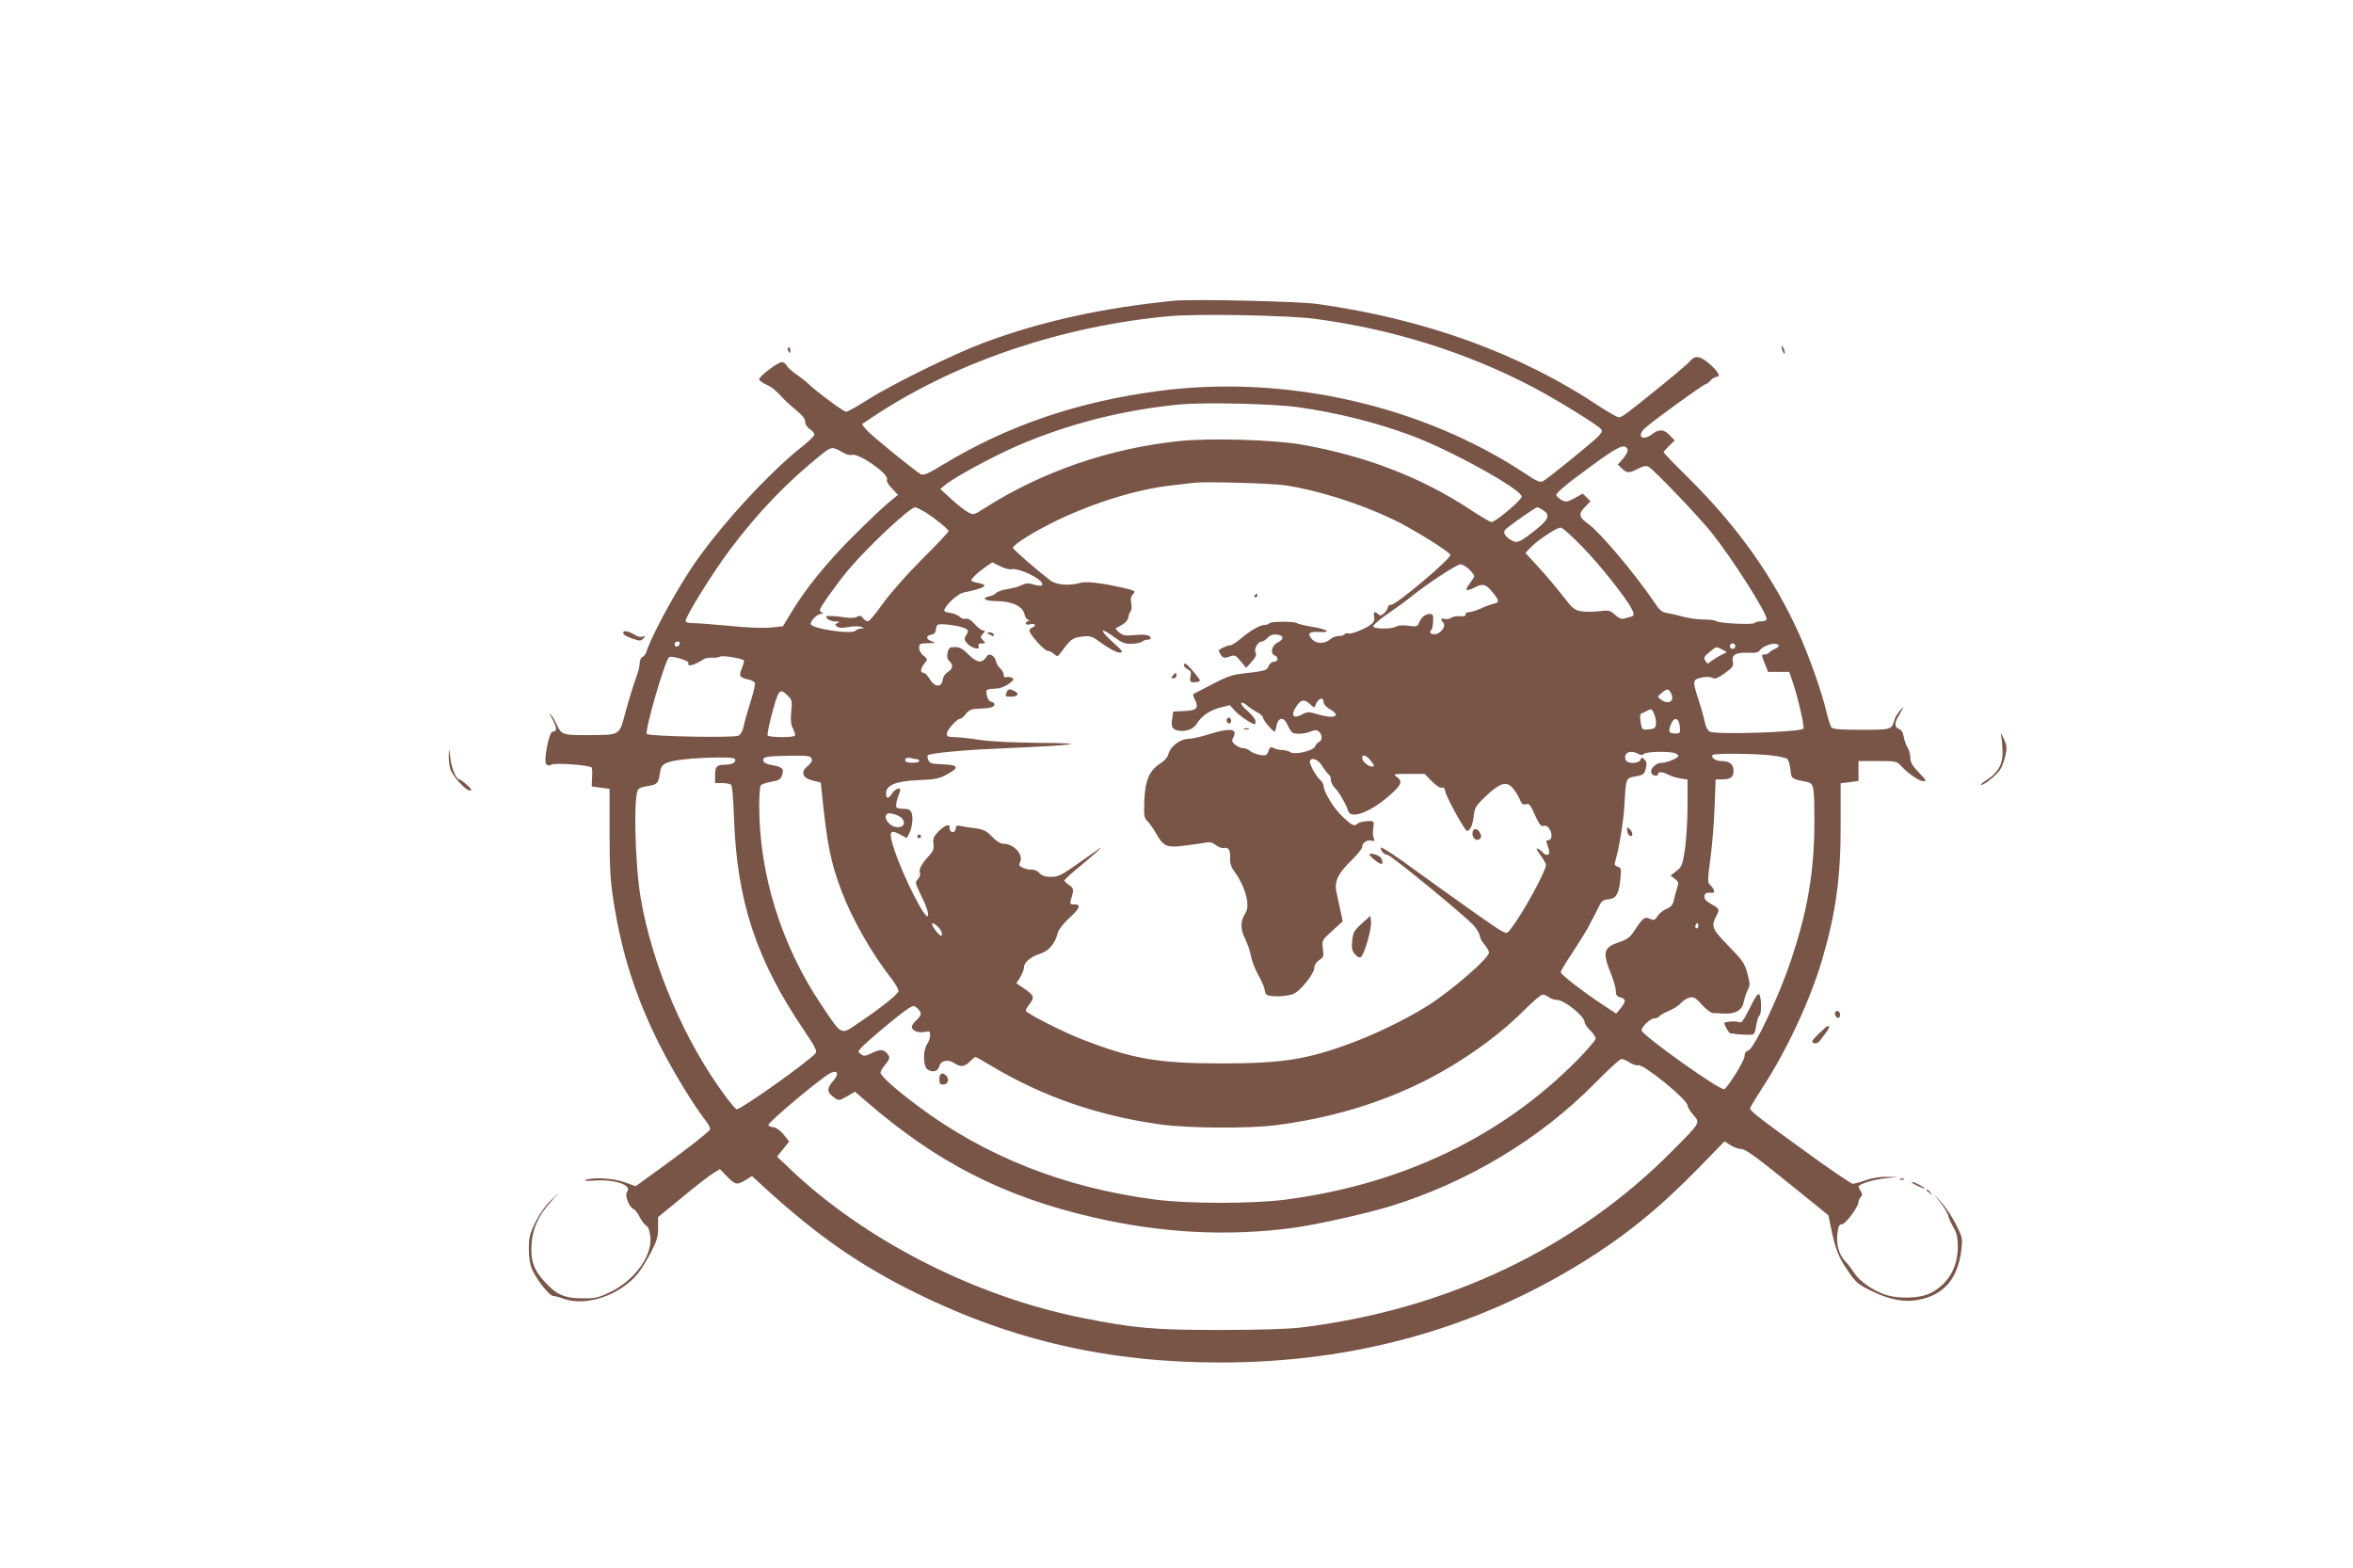 <?xml version="1.0" standalone="no"?>
<!DOCTYPE svg PUBLIC "-//W3C//DTD SVG 20010904//EN"
 "http://www.w3.org/TR/2001/REC-SVG-20010904/DTD/svg10.dtd">
<svg version="1.0" xmlns="http://www.w3.org/2000/svg"
 width="1280pt" height="853pt" viewBox="0 0 1280 853"
 preserveAspectRatio="xMidYMid meet">
<g transform="translate(0,853) scale(0.1,-0.1)"
fill="#795548" stroke="none">
<path d="M6385 6894 c-388 -39 -718 -111 -1035 -229 -158 -59 -493 -223 -629
-309 -57 -36 -110 -66 -118 -66 -14 0 -165 112 -209 155 -11 11 -39 33 -63 49
-23 16 -47 38 -52 48 -5 10 -17 18 -26 18 -21 0 -123 -77 -123 -93 0 -7 17
-20 38 -29 34 -16 46 -26 100 -83 10 -11 40 -37 65 -58 32 -26 47 -46 47 -61
0 -14 10 -30 25 -40 14 -9 25 -22 25 -30 0 -7 -28 -35 -62 -62 -187 -146 -468
-454 -610 -669 -97 -148 -217 -371 -242 -452 -4 -11 -13 -24 -21 -27 -8 -3
-15 -18 -15 -33 0 -15 -9 -53 -21 -83 -11 -30 -36 -109 -54 -175 -38 -140 -26
-132 -200 -134 -141 -1 -151 2 -174 53 -10 22 -26 50 -36 61 -9 11 -4 -1 10
-27 26 -47 26 -68 1 -68 -19 0 -50 -158 -35 -176 8 -10 16 -11 30 -3 19 10
205 -3 217 -16 3 -3 5 -27 3 -54 l-2 -49 48 -7 49 -6 0 -237 c0 -193 4 -263
22 -377 45 -285 119 -516 248 -775 75 -148 182 -325 256 -421 15 -19 24 -39
20 -44 -13 -18 -104 -90 -255 -200 l-149 -108 -61 22 c-63 22 -171 28 -212 12
-11 -5 12 -6 52 -3 111 7 204 -26 174 -62 -14 -16 11 -84 35 -93 8 -3 24 -23
34 -44 11 -21 27 -42 36 -47 11 -6 18 -27 22 -61 10 -106 -89 -240 -225 -303
-57 -27 -78 -32 -142 -31 -99 0 -143 19 -208 90 -61 67 -78 116 -71 211 6 81
39 152 106 226 l46 51 -47 -45 c-29 -27 -62 -74 -84 -118 -31 -63 -36 -82 -36
-145 0 -46 6 -86 17 -111 23 -55 95 -146 115 -146 9 0 34 -7 56 -15 123 -44
307 18 405 137 15 18 46 68 69 111 34 66 41 88 41 137 l0 59 134 110 c73 61
149 119 168 130 l34 21 39 -40 c45 -46 55 -48 102 -19 l34 21 75 -69 c284
-258 511 -416 819 -568 527 -259 1051 -378 1660 -377 723 1 1382 184 1967 547
233 145 416 294 626 509 l143 147 33 -21 c18 -11 42 -20 53 -20 28 0 75 -34
290 -208 l189 -153 13 -62 c25 -122 41 -163 91 -237 47 -68 57 -77 129 -112
98 -49 182 -64 258 -49 138 27 213 115 232 269 8 65 7 69 -29 142 -21 41 -57
95 -80 120 l-42 45 36 -45 c20 -24 39 -56 43 -70 3 -14 16 -43 29 -66 19 -32
24 -55 24 -110 -1 -110 -52 -198 -145 -247 -62 -32 -183 -35 -258 -7 -69 26
-134 73 -164 120 -12 19 -31 44 -42 55 -36 36 -53 94 -46 152 5 42 10 53 25
53 19 0 90 95 90 121 0 8 6 21 12 27 10 10 10 17 0 32 -6 11 -12 22 -12 25 0
13 80 38 145 45 l70 7 -60 1 c-36 1 -82 -6 -115 -18 -30 -11 -62 -19 -71 -20
-8 0 -128 81 -265 181 -250 181 -294 216 -294 230 0 4 32 57 70 116 131 201
259 476 324 698 73 251 100 447 99 732 l0 222 49 6 48 7 0 54 0 54 103 0 c99
0 105 -1 128 -26 38 -42 100 -84 123 -84 17 0 13 8 -26 48 -35 36 -46 55 -46
80 0 19 -7 43 -15 55 -8 12 -17 39 -21 59 -4 24 -14 39 -26 43 -23 7 -25 30
-7 61 38 66 39 69 13 39 -14 -16 -29 -41 -32 -55 -13 -49 -17 -50 -179 -50
-110 0 -155 3 -162 13 -6 6 -18 46 -28 87 -25 106 -89 286 -144 412 -141 316
-337 592 -610 862 -72 71 -131 132 -131 136 0 3 14 19 30 35 l30 29 -27 28
c-31 33 -58 35 -93 8 -56 -44 -92 -12 -38 34 52 46 316 236 326 236 5 0 17 9
27 20 10 11 24 20 32 20 24 0 13 24 -28 62 -56 51 -85 58 -113 26 -11 -14 -82
-74 -156 -134 -195 -158 -216 -174 -234 -174 -8 0 -55 26 -103 58 -434 289
-946 475 -1533 558 -110 15 -679 28 -785 18z m765 -98 c419 -55 824 -181 1185
-370 126 -66 354 -206 374 -230 10 -11 5 -20 -21 -46 -43 -41 -271 -226 -295
-238 -14 -8 -34 0 -93 40 -564 373 -1304 541 -1990 452 -440 -57 -825 -187
-1174 -398 -89 -54 -112 -64 -128 -55 -29 16 -259 202 -292 238 -16 17 -28 33
-25 35 2 2 42 28 89 59 443 286 1006 474 1580 527 149 14 645 5 790 -14z m-90
-481 c207 -29 415 -80 609 -151 211 -77 601 -291 609 -335 3 -16 -142 -139
-165 -139 -7 0 -61 32 -120 71 -260 171 -564 289 -910 350 -150 27 -499 37
-665 20 -384 -40 -752 -167 -1066 -368 -55 -35 -56 -36 -87 -19 -17 9 -58 41
-90 71 l-60 55 27 22 c48 41 260 155 388 211 279 121 578 197 890 227 133 12
502 4 640 -15z m1794 -231 c3 -8 -8 -29 -24 -48 l-29 -33 22 -22 c29 -26 38
-26 88 -1 28 15 44 18 57 11 29 -16 274 -272 344 -360 112 -141 298 -433 298
-468 0 -8 -12 -13 -29 -13 -17 0 -32 -4 -36 -9 -6 -11 -196 -2 -209 10 -6 5
-37 9 -70 9 -32 0 -82 7 -110 15 -28 8 -67 17 -86 20 -30 4 -42 15 -74 63
-101 150 -292 376 -356 422 -51 36 -55 54 -19 91 l31 32 -21 21 -21 21 -44
-25 c-40 -21 -48 -22 -70 -11 -14 8 -27 20 -30 27 -3 8 37 45 107 97 228 171
266 191 281 151z m-4268 -16 c17 -10 38 -16 47 -13 34 14 204 -103 192 -133
-3 -10 6 -28 27 -49 l33 -35 -50 -41 c-27 -22 -116 -106 -196 -186 -145 -145
-261 -289 -339 -420 l-41 -68 -67 -7 c-38 -4 -134 0 -222 9 -85 8 -174 15
-197 15 -29 0 -43 4 -43 13 0 25 151 268 241 387 151 201 309 366 492 513 60
49 64 49 123 15z m2404 -178 c176 -26 405 -98 587 -185 106 -50 313 -179 313
-194 0 -23 -294 -271 -322 -271 -10 0 -18 -6 -18 -13 0 -8 -9 -22 -20 -32 -16
-14 -23 -16 -32 -7 -19 19 -29 14 -23 -11 4 -15 0 -29 -12 -40 -27 -24 -112
-59 -128 -53 -8 3 -17 1 -20 -4 -4 -6 -18 -10 -32 -10 -15 0 -34 -7 -43 -15
-30 -27 -75 -30 -100 -5 -32 32 -21 46 36 42 74 -5 43 16 -42 29 -38 6 -73 15
-79 19 -14 11 -144 10 -150 -1 -4 -5 -16 -9 -27 -9 -24 0 -78 -31 -132 -77
-22 -18 -45 -33 -52 -33 -18 0 -64 -22 -64 -30 0 -3 6 -14 13 -25 12 -15 19
-16 45 -7 30 10 33 9 61 -25 l30 -36 30 33 c22 25 28 38 21 50 -10 19 13 60
34 60 7 0 21 9 31 20 13 14 29 20 49 18 40 -4 44 -24 7 -43 -34 -17 -43 -61
-16 -71 22 -9 18 -34 -5 -34 -12 0 -24 -10 -29 -24 -10 -24 -17 -26 -155 -42
-49 -6 -82 -19 -186 -74 -30 -16 -59 -31 -65 -33 -6 -2 -5 -13 3 -29 26 -48
14 -63 -54 -66 l-62 -3 -5 -35 c-8 -46 -1 -62 31 -68 40 -9 84 7 102 36 24 42
71 74 128 89 l52 13 28 -31 c23 -26 93 -73 108 -73 2 0 4 8 4 17 0 10 -19 34
-42 54 -24 20 -40 40 -35 45 4 4 17 -2 30 -13 12 -11 37 -28 55 -37 17 -9 32
-22 32 -29 1 -15 58 -83 65 -76 2 3 6 14 8 25 8 53 41 59 61 10 8 -18 20 -37
26 -41 18 -11 68 -8 101 6 23 9 32 9 44 -1 19 -16 19 -49 0 -56 -8 -3 -17 -14
-20 -23 -8 -25 -109 -49 -136 -33 -10 7 -30 12 -45 12 -14 0 -34 5 -45 10 -16
9 -21 7 -29 -16 -9 -24 -14 -26 -46 -21 -20 4 -44 13 -54 22 -9 8 -26 15 -37
15 -12 0 -31 8 -43 18 -19 16 -21 22 -11 40 26 49 -17 54 -135 17 -43 -14 -95
-25 -114 -25 -42 -1 -94 -42 -104 -82 -4 -17 -21 -37 -45 -52 -58 -37 -82 -91
-86 -202 -3 -81 -1 -94 15 -109 11 -10 33 -41 49 -69 40 -71 58 -79 156 -66
44 5 94 13 112 16 24 5 39 1 58 -14 14 -11 34 -18 44 -15 24 6 35 -12 33 -57
-2 -25 5 -47 23 -71 59 -81 87 -184 61 -224 -29 -44 -30 -88 -3 -141 13 -27
28 -69 32 -94 4 -25 22 -72 41 -106 19 -33 34 -70 34 -81 0 -12 7 -24 16 -27
30 -11 115 -6 144 9 40 20 110 111 110 141 0 14 10 30 26 41 24 15 26 21 20
62 -5 46 -5 46 51 97 l57 52 -11 53 c-7 30 -16 76 -22 102 -14 62 6 104 84
180 30 29 55 61 55 69 0 23 27 41 51 35 16 -4 19 -2 13 11 -7 17 -7 26 -2 72
3 23 0 25 -36 23 -22 -2 -44 -7 -50 -13 -18 -18 -32 -11 -83 38 -49 46 -103
135 -103 168 0 8 -9 23 -19 32 -24 21 -62 92 -55 104 13 20 45 6 68 -31 14
-22 30 -42 36 -46 5 -3 10 -16 10 -29 0 -12 10 -32 23 -44 21 -20 60 -88 71
-124 14 -45 115 -9 217 78 73 62 82 83 47 108 -21 15 -17 16 65 16 l87 0 39
-40 c24 -24 45 -38 54 -35 10 4 16 -3 20 -23 7 -33 106 -212 117 -212 17 0 31
31 37 80 5 47 11 57 65 108 75 72 112 84 145 47 13 -14 31 -41 39 -61 12 -28
19 -34 35 -29 17 6 24 -3 49 -59 23 -51 34 -64 46 -59 21 8 44 -21 44 -54 0
-14 -6 -23 -16 -23 -11 0 -14 -5 -10 -16 17 -45 18 -64 3 -64 -9 0 -19 4 -22
10 -3 5 -15 15 -26 21 -16 8 -14 1 10 -32 17 -23 31 -47 31 -54 0 -32 -122
-257 -187 -342 -24 -33 -24 -33 -56 -17 -29 15 -225 154 -542 383 -60 43 -112
75 -113 70 -5 -14 18 -39 35 -39 18 0 433 -340 473 -388 16 -20 30 -44 30 -54
0 -9 11 -30 25 -46 14 -17 25 -36 25 -44 0 -29 -194 -199 -324 -283 -100 -65
-270 -150 -396 -198 -258 -99 -393 -122 -735 -122 -344 0 -482 24 -754 129
-111 43 -311 145 -311 158 0 6 9 21 20 35 29 37 25 48 -25 83 l-46 31 21 33
c11 19 20 42 20 53 0 28 38 59 89 75 46 14 81 55 95 113 4 17 31 51 62 80 60
55 67 75 28 75 -23 0 -25 3 -19 23 18 59 17 65 -9 82 -14 10 -26 21 -26 25 0
4 39 41 88 80 48 40 94 80 102 89 18 18 27 24 -116 -77 -89 -63 -107 -72 -146
-72 -33 0 -50 6 -63 20 -11 12 -28 20 -39 19 -12 -1 -34 3 -49 9 -22 10 -26
15 -19 29 23 41 -31 103 -90 103 -15 0 -39 15 -62 39 -31 32 -47 39 -89 45
-29 3 -64 9 -79 12 -21 5 -28 3 -28 -9 0 -22 -20 -32 -30 -16 -5 7 -6 17 -4
21 3 4 -3 8 -12 8 -9 0 -31 -15 -49 -33 -26 -27 -31 -39 -27 -67 3 -28 -2 -41
-23 -64 -41 -44 -58 -75 -51 -92 4 -10 -1 -25 -10 -36 -16 -17 -16 -21 8 -71
37 -75 51 -114 46 -129 -11 -31 -134 212 -183 360 -32 98 -26 113 30 83 l38
-20 12 23 c17 33 24 87 14 114 -7 17 -16 22 -43 22 -19 0 -37 4 -40 9 -5 8 3
45 19 84 11 27 -22 21 -41 -8 -21 -32 -34 -32 -34 -1 0 45 54 67 176 72 92 4
114 8 155 31 70 38 64 52 -22 55 -64 3 -73 5 -80 26 -6 16 -5 24 4 26 44 13
216 28 422 36 391 17 454 27 180 29 -144 1 -266 7 -325 16 -52 8 -114 15 -137
15 -34 0 -43 4 -43 18 0 19 55 82 73 82 6 0 21 12 32 27 18 22 30 27 77 28 56
2 78 9 78 24 0 5 -8 11 -19 14 -11 3 -20 16 -23 36 -5 33 -6 32 60 36 16 1 43
13 61 26 26 19 29 24 16 32 -9 5 -23 6 -31 3 -9 -3 -14 1 -14 13 0 10 -9 26
-19 35 -11 10 -21 27 -23 39 -2 11 -11 25 -21 31 -15 9 -22 7 -34 -11 -22 -33
-50 -28 -95 17 -31 31 -48 40 -73 40 -29 0 -34 -4 -40 -30 -5 -21 -2 -35 9
-46 23 -22 20 -41 -8 -60 -14 -8 -26 -27 -28 -42 -5 -43 -43 -42 -69 2 -12 20
-27 36 -35 36 -20 0 -17 24 5 51 18 23 18 23 -5 42 -14 10 -24 29 -24 43 0 22
4 24 48 25 44 1 45 1 19 11 -32 11 -31 31 1 36 14 2 22 12 24 30 3 24 7 27 38
26 50 -2 113 -15 128 -27 10 -8 10 -14 -2 -32 -12 -19 -12 -24 3 -42 21 -28
74 -43 65 -19 -5 12 0 16 17 16 22 0 22 1 6 17 -15 16 -15 18 0 35 13 14 13
18 2 18 -8 0 -28 15 -46 34 -21 24 -37 33 -50 30 -11 -3 -25 2 -32 10 -8 9
-31 19 -52 22 -32 5 -37 9 -29 23 16 32 74 82 100 87 110 23 141 39 93 50 -57
12 -58 13 -33 39 12 13 40 36 60 50 l38 26 42 -21 c24 -12 51 -19 62 -17 38
10 168 -52 168 -81 0 -12 -15 -11 -71 4 -9 2 -28 -2 -44 -10 -15 -8 -49 -17
-76 -21 -26 -4 -53 -13 -59 -20 -6 -8 -25 -17 -42 -20 -42 -10 -17 -25 42 -25
86 0 147 -30 154 -75 1 -9 9 -21 17 -26 10 -6 10 -9 2 -9 -7 0 -13 -5 -13 -11
0 -7 10 -9 25 -5 27 7 35 -8 10 -18 -8 -3 -15 -11 -15 -17 0 -19 81 -109 98
-109 8 0 24 -8 35 -17 19 -17 20 -17 41 11 50 69 60 76 112 83 49 5 54 3 114
-41 38 -27 75 -46 90 -46 23 1 19 7 -40 60 -73 67 -65 80 13 23 42 -31 58 -37
96 -35 24 1 49 6 55 12 5 5 18 10 28 10 10 0 18 4 18 9 0 16 -34 22 -92 16
-45 -4 -60 -2 -79 14 -13 11 -22 21 -19 23 3 1 19 11 35 20 17 9 32 27 33 40
2 13 8 28 13 34 5 6 6 25 3 43 -5 22 -2 37 10 49 15 17 12 19 -62 36 -115 26
-193 34 -227 25 -57 -17 -130 -11 -161 13 -74 57 -204 170 -204 178 0 17 123
93 244 151 207 98 432 167 616 188 52 6 111 13 130 15 61 7 412 -3 490 -14z
m-1957 -146 c55 -35 127 -93 127 -104 0 -4 -66 -75 -148 -156 -87 -88 -174
-187 -212 -241 -36 -51 -71 -93 -79 -93 -7 0 -20 8 -27 18 -10 13 -17 15 -31
7 -11 -7 -36 -8 -63 -4 -25 4 -60 8 -79 8 -29 1 -32 -1 -21 -14 7 -8 27 -15
44 -16 23 0 27 -2 13 -8 -16 -6 -17 -9 -4 -19 10 -9 28 -9 62 -3 27 5 58 5 69
1 21 -9 21 -9 1 -9 -12 -1 -26 -6 -32 -12 -22 -22 -243 12 -243 37 0 19 36 54
58 55 10 0 12 3 5 6 -7 2 -13 9 -13 14 0 15 88 138 155 219 108 128 334 340
363 340 7 0 31 -12 55 -26z m3362 10 c39 -25 30 -49 -36 -102 -89 -72 -105
-79 -136 -62 -41 24 -51 47 -28 65 53 42 159 115 167 115 5 0 20 -7 33 -16z
m214 -200 c98 -101 235 -274 267 -336 16 -30 14 -40 -9 -44 -7 -2 -21 -6 -32
-9 -14 -4 -30 2 -49 20 -27 25 -33 26 -87 20 -32 -4 -77 -4 -99 0 -36 6 -47
16 -100 85 -33 43 -92 113 -131 155 l-71 77 29 30 c36 39 141 108 163 108 10
0 63 -48 119 -106z m-616 -122 c15 -15 27 -32 27 -36 0 -4 -12 -23 -26 -42
-29 -38 -19 -44 30 -19 43 22 58 18 94 -25 39 -47 40 -58 5 -65 -16 -4 -46
-15 -69 -26 -23 -10 -51 -19 -63 -19 -11 0 -20 -6 -18 -12 1 -9 -9 -12 -32
-10 -18 1 -40 -3 -47 -9 -8 -6 -23 -9 -34 -6 -22 6 -26 -3 -9 -20 18 -18 -15
-63 -46 -63 -25 0 -32 10 -18 24 4 4 8 25 9 46 2 35 -1 40 -20 40 -24 0 -48
-22 -59 -53 -6 -15 -14 -17 -57 -11 -29 4 -55 2 -62 -3 -21 -17 -128 -16 -128
0 0 8 39 41 86 73 47 32 100 71 118 86 76 63 250 178 270 178 12 0 34 -13 49
-28z m-4295 -404 c-6 -18 -28 -21 -28 -4 0 9 7 16 16 16 9 0 14 -5 12 -12z
m5742 -13 c0 -8 -7 -15 -15 -15 -8 0 -15 7 -15 15 0 8 7 15 15 15 8 0 15 -7
15 -15z m235 5 c3 -6 -5 -14 -18 -19 -14 -6 -28 -15 -32 -20 -3 -6 -15 -11
-25 -11 -19 0 -19 -1 -1 -47 l19 -48 57 0 58 0 14 -40 c31 -87 71 -260 63
-269 -19 -19 -477 -34 -509 -16 -10 5 -22 26 -26 47 -4 21 -20 80 -37 132 -33
103 -32 105 29 117 17 3 39 2 49 -4 13 -7 28 -2 67 26 43 31 48 38 43 63 -7
37 18 51 86 48 39 -2 53 1 63 15 20 27 88 45 100 26z m-306 -24 l25 -14 -35
-17 c-19 -10 -42 -25 -52 -33 -16 -14 -19 -14 -27 -2 -14 22 -13 26 21 54 35
30 36 30 68 12z m-5322 -59 c2 -3 -3 -22 -12 -43 -17 -42 -12 -50 38 -61 16
-3 31 -12 34 -19 2 -7 -9 -54 -25 -106 -17 -51 -33 -110 -37 -131 -5 -23 -15
-42 -28 -49 -24 -13 -485 -4 -498 9 -14 14 99 404 121 418 15 9 110 -19 105
-32 -8 -23 30 -13 85 22 8 5 28 8 45 7 16 -1 36 2 43 6 12 8 117 -9 129 -21z
m5043 -178 c23 -43 -15 -66 -56 -34 -19 15 -19 15 5 35 29 25 38 25 51 -1z
m-4804 -14 c23 -23 24 -30 18 -87 -4 -47 -2 -70 10 -92 8 -16 13 -33 10 -38
-7 -11 -141 -10 -148 1 -3 4 6 50 19 102 40 151 46 159 91 114z m2914 -34 c0
-11 15 -28 36 -40 64 -38 21 -53 -71 -26 -46 14 -53 14 -82 -2 -48 -25 -63 -6
-33 41 25 41 44 45 77 15 22 -21 23 -21 30 -3 12 35 43 46 43 15z m1808 -120
c-3 -22 -8 -26 -40 -29 -35 -3 -36 -2 -43 40 -4 23 -4 44 1 45 5 2 20 9 34 16
23 13 26 12 38 -16 7 -16 12 -41 10 -56z m130 -14 c3 -35 2 -37 -27 -37 -34 0
-38 13 -19 55 17 38 42 28 46 -18z m-226 -148 c14 -8 23 -8 31 0 12 12 127 15
165 5 12 -4 22 -11 22 -16 0 -12 -63 -38 -93 -38 -29 0 -62 -33 -54 -55 7 -17
37 -21 37 -5 0 14 24 12 57 -5 15 -8 45 -17 66 -20 l37 -6 0 -142 c0 -78 -7
-184 -14 -236 -13 -87 -17 -96 -46 -119 l-32 -25 23 -18 c21 -16 22 -21 12
-51 -6 -18 -14 -48 -18 -66 -5 -24 -15 -36 -39 -46 -17 -7 -40 -25 -49 -39
-15 -24 -20 -25 -43 -15 -28 13 -36 7 -89 -74 -18 -26 -37 -40 -73 -52 -91
-30 -97 -54 -46 -180 13 -33 24 -72 24 -88 0 -21 6 -29 25 -34 31 -8 31 -21 1
-59 l-24 -29 -73 48 c-109 72 -229 165 -229 177 0 6 27 52 61 102 33 50 71
111 85 136 13 25 28 53 32 61 5 8 17 33 28 55 16 34 24 40 54 43 43 4 57 30
65 114 5 51 4 57 -15 63 -15 5 -19 12 -14 27 19 61 45 215 50 298 9 160 7 157
61 166 42 8 48 12 56 43 6 26 5 38 -7 49 -14 14 -16 14 -22 -1 -8 -22 -72 -23
-80 -2 -15 39 23 58 68 34z m721 -8 c43 -5 84 -14 90 -20 6 -6 14 -32 17 -58
5 -50 4 -50 91 -67 36 -8 39 -24 39 -211 0 -272 -35 -482 -126 -755 -64 -195
-201 -485 -234 -495 -13 -4 -20 -15 -20 -31 0 -23 -87 -165 -110 -179 -19 -12
-450 295 -450 320 0 20 48 65 69 65 11 0 23 5 27 11 3 6 27 19 53 30 25 11 55
30 66 43 11 13 32 26 46 29 22 6 33 -1 67 -38 22 -25 49 -45 59 -46 10 0 36
-1 58 -3 65 -3 101 17 110 61 4 20 14 51 22 67 14 26 13 35 -1 90 -15 55 -26
71 -101 148 -90 91 -98 109 -70 162 21 40 20 42 -25 67 -30 17 -40 29 -38 44
2 15 10 20 30 18 21 -1 26 2 21 15 -3 9 -13 22 -21 29 -13 11 -13 27 2 140 10
70 20 197 23 281 l6 152 26 0 c56 0 71 10 71 46 0 38 -21 54 -68 54 -29 0 -58
21 -45 33 9 10 221 8 316 -2z m-5218 -18 c4 -12 -2 -24 -20 -39 -42 -33 -31
-66 25 -80 l45 -11 7 -69 c28 -269 47 -366 105 -519 57 -152 165 -342 271
-477 26 -33 42 -63 39 -72 -8 -19 -98 -91 -211 -167 -106 -72 -92 -78 -209 96
-217 323 -337 711 -337 1082 0 54 4 103 8 110 4 6 30 16 57 20 42 7 51 13 59
36 13 35 2 45 -55 55 -29 5 -45 13 -47 24 -4 21 17 25 149 27 93 1 108 -1 114
-16z m3043 -13 c20 -26 20 -30 6 -30 -21 0 -54 28 -54 47 0 23 25 14 48 -17z
m-3458 6 c0 -16 -21 -26 -55 -26 -45 0 -55 -10 -55 -56 l0 -44 38 0 c20 0 42
-4 48 -8 7 -4 13 -71 17 -182 15 -451 122 -774 381 -1155 59 -88 72 -113 63
-124 -38 -46 -413 -312 -430 -305 -7 2 -34 35 -61 71 -223 300 -398 711 -461
1079 -31 187 -40 557 -13 590 5 7 29 15 53 18 51 8 57 15 65 71 4 31 11 43 34
54 35 16 138 28 274 30 81 1 102 -2 102 -13z m988 4 c6 0 12 -4 12 -10 0 -12
-67 -13 -74 -1 -9 13 7 23 29 17 11 -3 26 -6 33 -6z m-82 -321 c22 -24 11 -49
-22 -49 -42 0 -82 49 -59 72 10 10 65 -5 81 -23z m215 -617 c5 -12 4 -22 -1
-22 -11 0 -50 49 -50 63 0 16 43 -18 51 -41z m4115 21 c-10 -10 -19 5 -10 18
6 11 8 11 12 0 2 -7 1 -15 -2 -18z m-810 -378 c10 -8 31 -15 45 -15 39 0 149
-89 149 -120 0 -9 14 -29 30 -45 17 -16 30 -36 30 -45 0 -8 -44 -60 -97 -114
-412 -419 -956 -679 -1590 -762 -174 -23 -532 -23 -706 0 -495 64 -926 234
-1295 510 -119 89 -202 163 -202 181 0 7 12 28 27 45 20 24 24 36 17 48 -22
34 -41 37 -88 15 -38 -19 -47 -20 -62 -8 -18 13 -18 14 1 35 28 32 202 178
248 208 36 24 38 24 57 7 26 -24 25 -37 -5 -65 -14 -13 -25 -29 -25 -36 0 -21
35 -34 69 -28 28 6 31 4 31 -18 0 -13 -7 -34 -16 -47 -24 -34 -23 -120 1 -138
28 -20 58 -12 65 17 7 31 49 39 82 16 32 -22 55 -20 84 9 14 14 27 25 31 25 3
0 42 -22 87 -49 277 -166 580 -271 918 -318 154 -21 481 -23 628 -4 292 37
562 117 804 238 204 102 404 244 546 386 47 47 92 86 101 86 8 1 24 -6 35 -14z
m439 -355 c17 -11 37 -17 46 -15 28 9 269 -187 269 -219 0 -8 14 -31 31 -51
39 -44 41 -40 -113 -195 -525 -531 -1228 -865 -2023 -962 -72 -8 -225 -13
-440 -13 -361 0 -462 9 -749 66 -580 116 -1178 420 -1585 807 l-74 70 33 41
33 41 -30 38 c-18 22 -40 38 -57 40 -14 2 -26 7 -26 12 0 17 292 261 338 283
41 19 48 -6 12 -46 -34 -40 -32 -61 12 -91 20 -14 25 -14 66 10 l43 25 56 -48
c386 -336 754 -524 1243 -636 372 -86 733 -104 1088 -56 120 16 389 76 515
114 426 129 826 369 1127 676 69 70 132 128 140 128 8 0 29 -8 45 -19z"/>
<path d="M6825 5290 c-3 -5 -1 -10 4 -10 6 0 11 5 11 10 0 6 -2 10 -4 10 -3 0
-8 -4 -11 -10z"/>
<path d="M5380 5080 c20 -13 33 -13 25 0 -3 6 -14 10 -23 10 -15 0 -15 -2 -2
-10z"/>
<path d="M6440 4910 c0 -5 9 -14 21 -21 17 -8 20 -17 15 -40 -6 -29 0 -34 34
-29 25 3 24 7 -16 54 -37 45 -54 56 -54 36z"/>
<path d="M6380 4855 c-10 -12 -10 -15 4 -15 9 0 16 7 16 15 0 8 -2 15 -4 15
-2 0 -9 -7 -16 -15z"/>
<path d="M5476 4764 c-9 -23 -8 -24 23 -24 37 0 48 15 22 29 -27 15 -38 14
-45 -5z"/>
<path d="M6675 4620 c-4 -6 -3 -16 3 -22 6 -6 12 -6 17 2 4 6 3 16 -3 22 -6 6
-12 6 -17 -2z"/>
<path d="M6768 4563 c6 -2 18 -2 25 0 6 3 1 5 -13 5 -14 0 -19 -2 -12 -5z"/>
<path d="M8010 3995 c0 -28 25 -44 42 -27 7 7 6 17 -1 31 -16 30 -41 27 -41
-4z"/>
<path d="M4990 3980 c0 -5 5 -10 10 -10 6 0 10 5 10 10 0 6 -4 10 -10 10 -5 0
-10 -4 -10 -10z"/>
<path d="M7450 3881 c0 -9 52 -51 64 -51 11 0 6 27 -6 38 -20 15 -58 24 -58
13z"/>
<path d="M7409 3507 c-41 -37 -48 -48 -53 -92 -4 -40 -2 -55 13 -74 11 -14 25
-22 33 -18 18 7 61 155 56 196 l-3 29 -46 -41z"/>
<path d="M8852 4010 c1 -13 9 -25 16 -28 17 -5 15 23 -4 39 -14 11 -15 10 -12
-11z"/>
<path d="M9519 3047 c-34 -68 -46 -84 -58 -78 -14 8 -81 4 -81 -5 0 -11 25
-54 32 -55 59 -9 117 -11 128 -4 4 3 11 25 14 50 4 24 11 47 17 50 12 8 12 95
0 114 -7 11 -20 -8 -52 -72z"/>
<path d="M5110 2660 c0 -23 4 -30 20 -30 25 0 36 25 20 45 -21 25 -40 18 -40
-15z"/>
<path d="M9691 6645 c1 -19 18 -51 18 -35 0 8 -4 22 -9 30 -5 8 -9 11 -9 5z"/>
<path d="M4286 6625 c4 -8 8 -15 10 -15 2 0 4 7 4 15 0 8 -4 15 -10 15 -5 0
-7 -7 -4 -15z"/>
<path d="M3390 5087 c0 -9 20 -21 48 -30 43 -15 48 -15 62 0 13 14 13 15 -3
10 -10 -4 -28 -1 -40 7 -37 24 -67 29 -67 13z"/>
<path d="M10886 4525 c4 -16 7 -55 8 -86 1 -66 -25 -113 -88 -153 -22 -14 -35
-26 -30 -26 21 0 93 60 108 89 9 16 20 49 26 74 8 39 7 52 -10 89 -16 33 -19
36 -14 13z"/>
<path d="M2441 4418 c0 -26 4 -59 9 -73 15 -41 83 -114 104 -115 16 0 13 5
-14 30 -18 17 -37 30 -41 30 -17 0 -43 60 -49 115 -7 59 -7 59 -9 13z"/>
<path d="M9982 3013 c5 -25 28 -28 28 -4 0 12 -6 21 -16 21 -9 0 -14 -7 -12
-17z"/>
<path d="M9892 2905 c-37 -37 -40 -44 -25 -49 12 -5 23 0 36 16 9 13 24 32 32
43 16 21 20 36 8 33 -5 0 -27 -20 -51 -43z"/>
<path d="M10338 2113 c7 -3 16 -2 19 1 4 3 -2 6 -13 5 -11 0 -14 -3 -6 -6z"/>
<path d="M10401 2096 c10 -9 69 -36 69 -32 0 6 -55 36 -66 36 -4 0 -5 -2 -3
-4z"/>
<path d="M10480 2056 c0 -2 8 -10 18 -17 15 -13 16 -12 3 4 -13 16 -21 21 -21
13z"/>
</g>
</svg>

